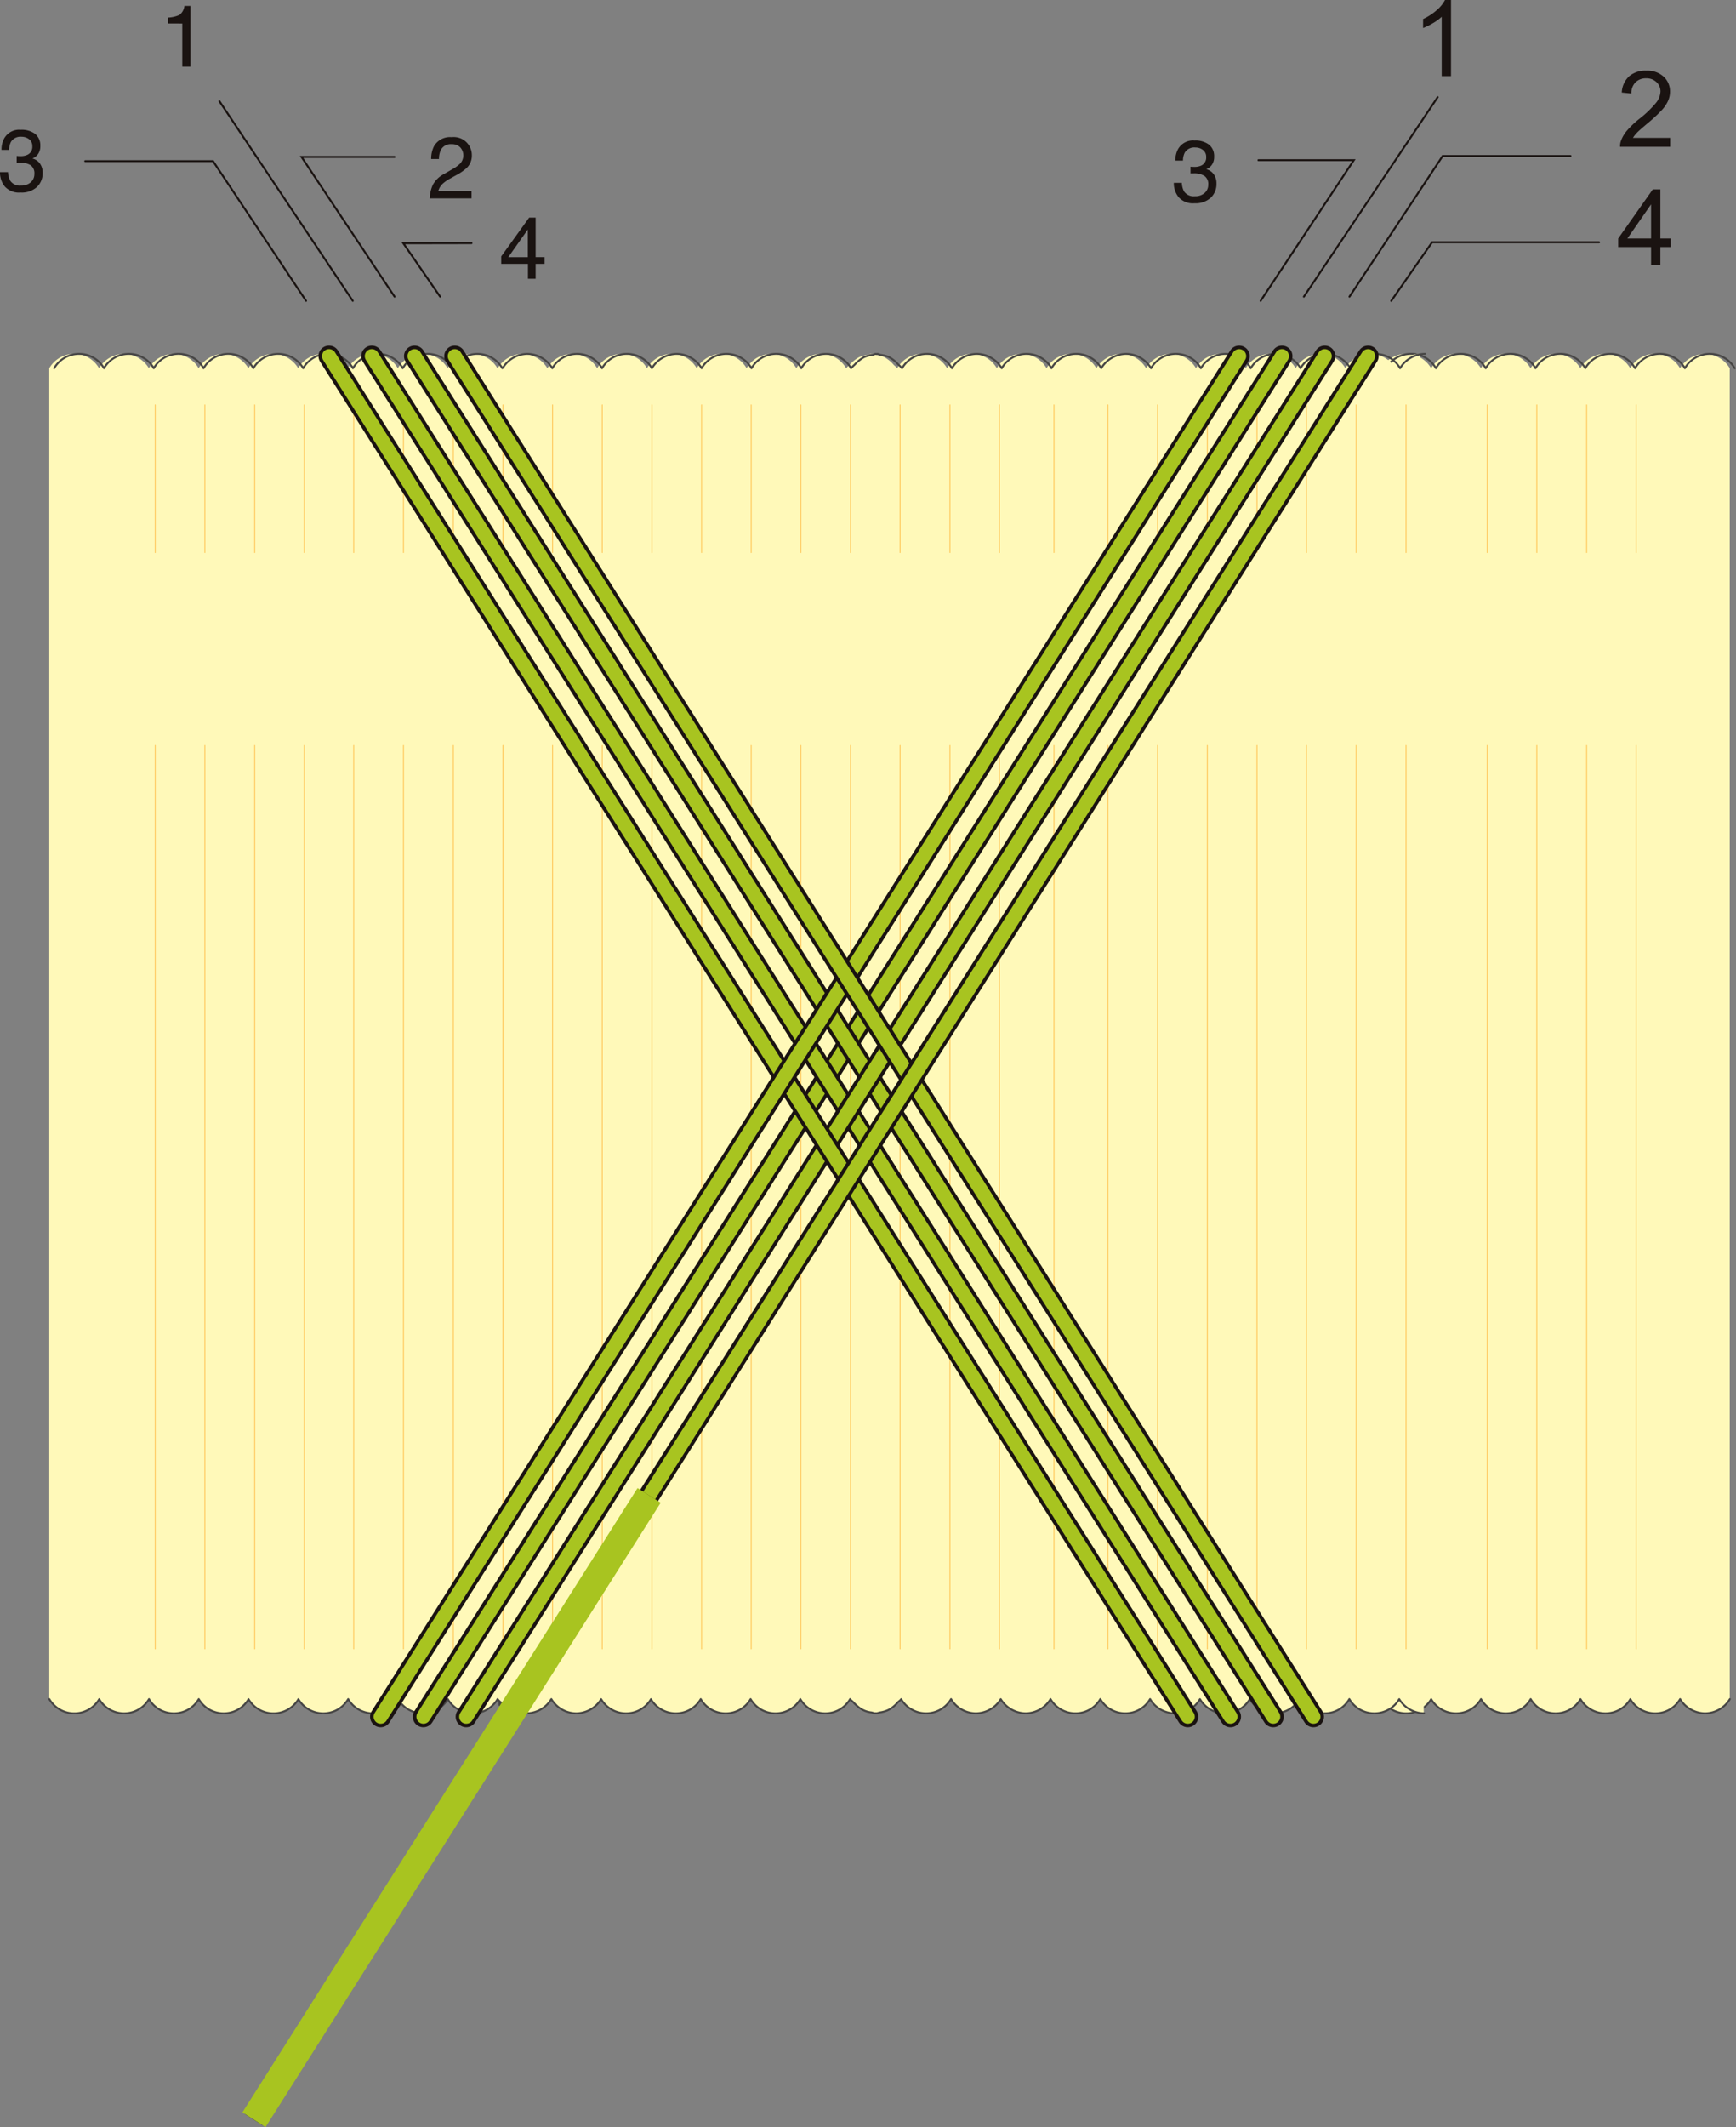 <?xml version="1.0" encoding="UTF-8"?> <svg xmlns="http://www.w3.org/2000/svg" xmlns:xlink="http://www.w3.org/1999/xlink" width="271.457" height="332.49" viewBox="0 0 271.457 332.49"><rect x="0" y="0" width="271.457" height="332.49" fill="#808080" stroke="none"/><defs><linearGradient id="linear-gradient" x1="11.469" y1="292.564" x2="11.469" y2="282.927" gradientUnits="objectBoundingBox"><stop offset="0.084" stop-color="#fff"></stop><stop offset="0.837" stop-color="#a8c420"></stop></linearGradient></defs><g id="グループ_12281" data-name="グループ 12281" transform="translate(0 0)"><g id="グループ_12226" data-name="グループ 12226" transform="translate(0 0)"><g id="グループ_12207" data-name="グループ 12207" transform="translate(0 20.288)"><g id="グループ_12204" data-name="グループ 12204" transform="translate(13.325 4.9)"><path id="パス_41897" data-name="パス 41897" d="M459.964,699.969l-14.549-21.842H425.432" transform="translate(-425.432 -678.127)" fill="none" stroke="#1a1311" stroke-linecap="round" stroke-width="0.3"></path></g><g id="グループ_12206" data-name="グループ 12206"><g id="グループ_12205" data-name="グループ 12205"><path id="パス_41898" data-name="パス 41898" d="M419.356,684.492a3.441,3.441,0,0,1-.764-2.26h1.253a3.1,3.1,0,0,0,.347,1.344,1.822,1.822,0,0,0,1.685.754,2.211,2.211,0,0,0,1.518-.507,1.663,1.663,0,0,0,.573-1.305,1.521,1.521,0,0,0-.6-1.379,3.062,3.062,0,0,0-1.675-.394c-.08,0-.162,0-.244,0s-.166.006-.249.012V679.7c.125.014.228.023.314.027s.175.006.273.006a2.5,2.5,0,0,0,1.1-.214,1.352,1.352,0,0,0,.76-1.331,1.3,1.3,0,0,0-.507-1.1,1.889,1.889,0,0,0-1.177-.386,1.752,1.752,0,0,0-1.66.8,2.72,2.72,0,0,0-.285,1.253h-1.188a3.613,3.613,0,0,1,.427-1.812,2.689,2.689,0,0,1,2.578-1.333,3.516,3.516,0,0,1,2.26.649,2.288,2.288,0,0,1,.8,1.882,2.1,2.1,0,0,1-.473,1.426,2.011,2.011,0,0,1-.76.532,2.059,2.059,0,0,1,1.175.795,2.411,2.411,0,0,1,.423,1.444,2.943,2.943,0,0,1-.9,2.223,3.547,3.547,0,0,1-2.55.861A3,3,0,0,1,419.356,684.492Z" transform="translate(-418.592 -675.612)" fill="#1a1311"></path></g></g></g><g id="グループ_12213" data-name="グループ 12213" transform="translate(203.884)"><g id="グループ_12209" data-name="グループ 12209" transform="translate(18.643)"><g id="グループ_12208" data-name="グループ 12208"><path id="パス_41899" data-name="パス 41899" d="M537.174,677.1h-1.455v-9.276a7.382,7.382,0,0,1-1.379,1,9.651,9.651,0,0,1-1.531.75v-1.4a8.852,8.852,0,0,0,2.135-1.391,5.5,5.5,0,0,0,1.294-1.586h.937Z" transform="translate(-532.808 -665.199)" fill="#1a1311"></path></g></g><g id="グループ_12210" data-name="グループ 12210" transform="translate(0 15.19)"><path id="パス_41900" data-name="パス 41900" d="M530.253,693.8l6.382-9.159h26.121" transform="translate(-516.588 -661.956)" fill="none" stroke="#1a1311" stroke-linecap="round" stroke-width="0.3"></path><path id="パス_41901" data-name="パス 41901" d="M526.9,699.708l14.574-21.994h19.987" transform="translate(-519.771 -668.521)" fill="none" stroke="#1a1311" stroke-linecap="round" stroke-width="0.3"></path><line id="線_17794" data-name="線 17794" y1="31.188" x2="20.923" fill="none" stroke="#1a1311" stroke-linecap="round" stroke-width="0.3"></line></g><g id="グループ_12212" data-name="グループ 12212" transform="translate(49.151 11.043)"><g id="グループ_12211" data-name="グループ 12211"><path id="パス_41902" data-name="パス 41902" d="M556.453,681.372v1.4h-7.834a2.548,2.548,0,0,1,.169-1.011,5.287,5.287,0,0,1,.957-1.576,14.806,14.806,0,0,1,1.9-1.794,16.284,16.284,0,0,0,2.613-2.511,3.009,3.009,0,0,0,.68-1.752,1.942,1.942,0,0,0-.619-1.459,2.226,2.226,0,0,0-1.613-.6,2.275,2.275,0,0,0-1.681.633,2.382,2.382,0,0,0-.639,1.746l-1.5-.154a3.683,3.683,0,0,1,1.157-2.552,3.956,3.956,0,0,1,2.693-.877,3.753,3.753,0,0,1,2.7.947,3.109,3.109,0,0,1,.994,2.346,3.536,3.536,0,0,1-.29,1.4,5.463,5.463,0,0,1-.966,1.45,23.544,23.544,0,0,1-2.243,2.085q-1.312,1.1-1.683,1.492a4.752,4.752,0,0,0-.614.789Z" transform="translate(-548.325 -670.867)" fill="#1a1311"></path><path id="パス_41903" data-name="パス 41903" d="M553.612,692.247v-2.839h-5.145v-1.334l5.412-7.682h1.186v7.682h1.6v1.334h-1.6v2.839Zm0-4.173V682.73l-3.711,5.344Z" transform="translate(-548.467 -661.835)" fill="#1a1311"></path></g></g></g><g id="グループ_12221" data-name="グループ 12221" transform="translate(26.261 0.923)"><g id="グループ_12215" data-name="グループ 12215"><g id="グループ_12214" data-name="グループ 12214"><path id="パス_41904" data-name="パス 41904" d="M432.071,668.416V667.5a4.885,4.885,0,0,0,1.81-.421,2.082,2.082,0,0,0,.766-1.4h.947v9.5h-1.278v-6.753Z" transform="translate(-432.071 -665.673)" fill="#1a1311"></path></g></g><g id="グループ_12216" data-name="グループ 12216" transform="translate(8.047 14.898)"><line id="線_17795" data-name="線 17795" x1="20.853" y1="31.209" fill="none" stroke="#1a1311" stroke-linecap="round" stroke-width="0.3"></line><path id="パス_41905" data-name="パス 41905" d="M457.343,699.635l-14.551-21.844h14.548" transform="translate(-429.951 -669.079)" fill="none" stroke="#1a1311" stroke-linecap="round" stroke-width="0.3"></path><path id="パス_41906" data-name="パス 41906" d="M456.721,693.074l-5.759-8.345,10.668-.019" transform="translate(-422.203 -662.518)" fill="none" stroke="#1a1311" stroke-linecap="round" stroke-width="0.3"></path></g><g id="グループ_12218" data-name="グループ 12218" transform="translate(52.117 33.092)"><g id="グループ_12217" data-name="グループ 12217"><path id="パス_41907" data-name="パス 41907" d="M463,692.22v-2.33h-4.181v-1.171l4.368-6.061H464.2v6.186h1.4v1.046h-1.4v2.33Zm-.018-3.376v-4.331l-3.059,4.331Z" transform="translate(-458.821 -682.658)" fill="#1a1311"></path></g></g><g id="グループ_12220" data-name="グループ 12220" transform="translate(40.926 20.517)"><g id="グループ_12219" data-name="グループ 12219"><path id="パス_41908" data-name="パス 41908" d="M453.585,683.629a4.142,4.142,0,0,1,1.728-1.66l1.278-.739a6.047,6.047,0,0,0,1.206-.851,1.87,1.87,0,0,0,.047-2.593,1.818,1.818,0,0,0-1.333-.489,1.738,1.738,0,0,0-1.7.933,3.337,3.337,0,0,0-.279,1.389h-1.22a4.314,4.314,0,0,1,.46-2.03,2.885,2.885,0,0,1,2.751-1.385,2.825,2.825,0,0,1,3.148,2.856,2.677,2.677,0,0,1-.8,1.958,7.987,7.987,0,0,1-1.672,1.146l-.912.507a6.055,6.055,0,0,0-1.027.684,2.5,2.5,0,0,0-.838,1.286h5.206v1.132h-6.544A5.542,5.542,0,0,1,453.585,683.629Z" transform="translate(-453.077 -676.204)" fill="#1a1311"></path></g></g></g><g id="グループ_12225" data-name="グループ 12225" transform="translate(183.551 21.963)"><g id="グループ_12222" data-name="グループ 12222" transform="translate(13.23 3.074)"><path id="パス_41909" data-name="パス 41909" d="M519.934,700.043,534.51,678.05H519.594" transform="translate(-519.594 -678.05)" fill="none" stroke="#1a1311" stroke-linecap="round" stroke-width="0.3"></path></g><g id="グループ_12224" data-name="グループ 12224"><g id="グループ_12223" data-name="グループ 12223"><path id="パス_41910" data-name="パス 41910" d="M513.567,685.35a3.441,3.441,0,0,1-.764-2.26h1.253a3.107,3.107,0,0,0,.347,1.346,1.825,1.825,0,0,0,1.685.752,2.22,2.22,0,0,0,1.518-.5,1.666,1.666,0,0,0,.573-1.305,1.515,1.515,0,0,0-.6-1.379,3.033,3.033,0,0,0-1.673-.394c-.08,0-.162,0-.244,0s-.166.006-.249.012v-1.06c.125.014.228.023.314.027s.175.006.273.006a2.5,2.5,0,0,0,1.1-.212,1.354,1.354,0,0,0,.76-1.333,1.3,1.3,0,0,0-.507-1.1,1.89,1.89,0,0,0-1.177-.388,1.752,1.752,0,0,0-1.66.8,2.734,2.734,0,0,0-.284,1.253h-1.188a3.618,3.618,0,0,1,.427-1.812,2.687,2.687,0,0,1,2.578-1.331,3.5,3.5,0,0,1,2.258.649,2.281,2.281,0,0,1,.8,1.882,2.087,2.087,0,0,1-.475,1.424,1.987,1.987,0,0,1-.758.532,2.061,2.061,0,0,1,1.175.8,2.4,2.4,0,0,1,.423,1.442,2.945,2.945,0,0,1-.9,2.225,3.554,3.554,0,0,1-2.55.859A2.989,2.989,0,0,1,513.567,685.35Z" transform="translate(-512.803 -676.472)" fill="#1a1311"></path></g></g></g></g><g id="グループ_12280" data-name="グループ 12280" transform="translate(7.704 55.318)"><g id="グループ_12237" data-name="グループ 12237" transform="translate(208.281)"><g id="グループ_12228" data-name="グループ 12228"><g id="グループ_12227" data-name="グループ 12227"><path id="パス_41911" data-name="パス 41911" d="M583.944,695.833a4.586,4.586,0,0,0-3.877-2.241,4.647,4.647,0,0,0-3.9,2.241,4.5,4.5,0,0,0-7.787,0,4.507,4.507,0,0,0-7.791,0,4.6,4.6,0,0,0-3.885-2.241,4.67,4.67,0,0,0-3.9,2.241,4.49,4.49,0,0,0-7.772,0,4.652,4.652,0,0,0-3.912-2.241,4.584,4.584,0,0,0-3.871,2.241,4.507,4.507,0,0,0-7.791,0V903.867a4.527,4.527,0,0,0,7.791.012,4.613,4.613,0,0,0,3.871,2.215,4.667,4.667,0,0,0,3.912-2.227,4.5,4.5,0,0,0,7.772,0,4.685,4.685,0,0,0,3.9,2.227,4.631,4.631,0,0,0,3.885-2.215,4.533,4.533,0,0,0,7.791,0,4.523,4.523,0,0,0,7.787-.012,4.661,4.661,0,0,0,3.9,2.227,4.6,4.6,0,0,0,3.877-2.227" transform="translate(-529.45 -693.592)" fill="#fff9b9"></path><path id="パス_41912" data-name="パス 41912" d="M584.347,695.833a4.5,4.5,0,0,0-7.785,0,4.5,4.5,0,0,0-7.785,0,4.505,4.505,0,0,0-7.789,0,4.5,4.5,0,0,0-7.785,0,4.5,4.5,0,0,0-7.786,0,4.5,4.5,0,0,0-7.784,0,4.51,4.51,0,0,0-7.8,0" transform="translate(-529.082 -693.592)" fill="none" stroke="#474645" stroke-linecap="round" stroke-linejoin="round" stroke-width="0.3"></path></g><path id="パス_41913" data-name="パス 41913" d="M529.453,801.52a4.53,4.53,0,0,0,7.8.012,4.523,4.523,0,0,0,7.787-.012,4.505,4.505,0,0,0,7.774,0,4.525,4.525,0,0,0,7.789.012,4.535,4.535,0,0,0,7.793,0,4.52,4.52,0,0,0,7.784-.012,4.663,4.663,0,0,0,3.9,2.227,4.605,4.605,0,0,0,3.879-2.227" transform="translate(-529.447 -591.245)" fill="none" stroke="#474645" stroke-linecap="round" stroke-linejoin="round" stroke-width="0.3"></path></g><g id="グループ_12236" data-name="グループ 12236" transform="translate(16.564 7.972)"><g id="グループ_12235" data-name="グループ 12235"><g id="グループ_12231" data-name="グループ 12231"><g id="グループ_12230" data-name="グループ 12230"><g id="グループ_12229" data-name="グループ 12229"><line id="線_17796" data-name="線 17796" y2="23.086" transform="translate(23.307)" fill="none" stroke="#ffc95e" stroke-linecap="round" stroke-linejoin="round" stroke-width="0.149"></line><line id="線_17797" data-name="線 17797" y2="23.086" transform="translate(15.546)" fill="none" stroke="#ffc95e" stroke-linecap="round" stroke-linejoin="round" stroke-width="0.149"></line><line id="線_17798" data-name="線 17798" y2="23.086" transform="translate(7.765)" fill="none" stroke="#ffc95e" stroke-linecap="round" stroke-linejoin="round" stroke-width="0.149"></line><line id="線_17799" data-name="線 17799" y2="23.086" fill="none" stroke="#ffc95e" stroke-linecap="round" stroke-linejoin="round" stroke-width="0.149"></line></g></g></g><g id="グループ_12234" data-name="グループ 12234" transform="translate(0 53.239)"><g id="グループ_12233" data-name="グループ 12233"><g id="グループ_12232" data-name="グループ 12232"><line id="線_17800" data-name="線 17800" y2="141.207" transform="translate(23.307)" fill="none" stroke="#ffc95e" stroke-linecap="round" stroke-linejoin="round" stroke-width="0.149"></line><line id="線_17801" data-name="線 17801" y2="141.207" transform="translate(15.546)" fill="none" stroke="#ffc95e" stroke-linecap="round" stroke-linejoin="round" stroke-width="0.149"></line><line id="線_17802" data-name="線 17802" y2="141.207" transform="translate(7.765)" fill="none" stroke="#ffc95e" stroke-linecap="round" stroke-linejoin="round" stroke-width="0.149"></line><line id="線_17803" data-name="線 17803" y2="141.207" fill="none" stroke="#ffc95e" stroke-linecap="round" stroke-linejoin="round" stroke-width="0.149"></line></g></g></g></g></g></g><g id="グループ_12259" data-name="グループ 12259"><g id="グループ_12239" data-name="グループ 12239"><g id="グループ_12238" data-name="グループ 12238"><path id="パス_41914" data-name="パス 41914" d="M636.9,693.592a4.62,4.62,0,0,0-3.887,2.241,4.509,4.509,0,0,0-7.793,0,4.5,4.5,0,0,0-7.778,0,4.51,4.51,0,0,0-7.8,0,4.5,4.5,0,0,0-7.785,0,4.519,4.519,0,0,0-7.8,0,4.566,4.566,0,0,0-3.877-2.241,4.638,4.638,0,0,0-3.9,2.241,4.5,4.5,0,0,0-7.785,0,4.5,4.5,0,0,0-7.778,0,4.5,4.5,0,0,0-7.781,0,4.515,4.515,0,0,0-7.8,0c-.136-.222-.386-.351-.567-.546a4.384,4.384,0,0,0-.524-.536,5.448,5.448,0,0,0-.947-.653,5,5,0,0,0-1.325-.352c-.193-.027-.327-.154-.526-.154-.035,0-.06.031-.094.031s-.062-.031-.1-.031c-.211,0-.345.123-.53.144a5.376,5.376,0,0,0-1.317.362,5.472,5.472,0,0,0-.951.653,6.178,6.178,0,0,0-.546.536,5.919,5.919,0,0,0-.559.546,4.5,4.5,0,0,0-7.783,0,4.5,4.5,0,0,0-7.778,0,4.514,4.514,0,0,0-7.8,0,4.5,4.5,0,0,0-7.78,0,4.507,4.507,0,0,0-7.791,0,4.5,4.5,0,0,0-7.778,0,4.672,4.672,0,0,0-3.9-2.241,4.624,4.624,0,0,0-3.805,2.122.637.637,0,0,0-.109.119,4.515,4.515,0,0,0-7.8,0,4.493,4.493,0,0,0-7.776,0,4.507,4.507,0,0,0-7.791,0,4.505,4.505,0,0,0-7.789,0,4.6,4.6,0,0,0-3.881-2.241,4.652,4.652,0,0,0-3.91,2.241,4.586,4.586,0,0,0-3.871-2.241,4.649,4.649,0,0,0-3.908,2.241,4.5,4.5,0,0,0-7.778,0,4.647,4.647,0,0,0-3.91-2.241,4.592,4.592,0,0,0-3.879,2.241,4.5,4.5,0,0,0-7.787,0V903.867a4.523,4.523,0,0,0,7.787.012,4.525,4.525,0,0,0,7.789-.012,4.509,4.509,0,0,0,7.778,0,4.663,4.663,0,0,0,3.908,2.227,4.615,4.615,0,0,0,3.871-2.215,4.682,4.682,0,0,0,3.91,2.215,4.632,4.632,0,0,0,3.881-2.215,4.525,4.525,0,0,0,7.789-.012,4.521,4.521,0,0,0,7.791,0,4.507,4.507,0,0,0,7.776,0,4.529,4.529,0,0,0,7.8,0,1.275,1.275,0,0,0,.3.323v.618l.148-.479a.927.927,0,0,1,.1.092c.169.181.543.534.543.534v-.479a4.538,4.538,0,0,0,3.408,1.619,4.671,4.671,0,0,0,3.9-2.227,4.51,4.51,0,0,0,7.772.012,4.535,4.535,0,0,0,7.793,0,4.667,4.667,0,0,0,3.9,2.215,4.608,4.608,0,0,0,3.887-2.227,4.526,4.526,0,0,0,7.8,0,4.516,4.516,0,0,0,7.785,0,4.511,4.511,0,0,0,7.78,0c.152.222.392.341.553.553a5.775,5.775,0,0,0,.567.534,4.756,4.756,0,0,0,.929.631,4.707,4.707,0,0,0,1.331.372,3.109,3.109,0,0,0,.522.136c.037,0,.058-.022.1-.022.027,0,.051.022.094.022a3.98,3.98,0,0,0,.522-.136,4.577,4.577,0,0,0,1.311-.372,4.427,4.427,0,0,0,.961-.645,4.879,4.879,0,0,0,.526-.518c.17-.2.419-.326.557-.544a4.539,4.539,0,0,0,7.8-.012,4.6,4.6,0,0,0,3.877,2.227,4.665,4.665,0,0,0,3.906-2.215,4.517,4.517,0,0,0,7.78-.012,4.514,4.514,0,0,0,7.784,0,4.512,4.512,0,0,0,7.781,0,4.537,4.537,0,0,0,7.8.012,4.525,4.525,0,0,0,7.789-.012,4.62,4.62,0,0,0,3.891,2.227,4.693,4.693,0,0,0,3.9-2.215,4.515,4.515,0,0,0,7.778-.012,4.527,4.527,0,0,0,7.791.012,4.65,4.65,0,0,0,3.881,2.215" transform="translate(-422.546 -693.592)" fill="#fff9b9"></path><path id="パス_41915" data-name="パス 41915" d="M637.291,693.592a4.618,4.618,0,0,0-3.889,2.241,4.5,4.5,0,0,0-7.787,0,4.5,4.5,0,0,0-7.778,0,4.505,4.505,0,0,0-7.789,0,4.507,4.507,0,0,0-7.791,0,4.512,4.512,0,0,0-7.8,0,4.594,4.594,0,0,0-3.887-2.241,4.651,4.651,0,0,0-3.9,2.241,4.493,4.493,0,0,0-7.776,0,4.5,4.5,0,0,0-7.781,0,4.635,4.635,0,0,0-3.9-2.241,4.587,4.587,0,0,0-3.887,2.241,4.515,4.515,0,0,0-7.8,0,4.159,4.159,0,0,0-.563-.546,4.282,4.282,0,0,0-.528-.536,5.672,5.672,0,0,0-.947-.653,4.938,4.938,0,0,0-1.325-.352c-.187-.027-.337-.154-.524-.154-.037,0-.058.031-.09.031s-.058-.031-.1-.031c-.2,0-.351.123-.52.144a5.459,5.459,0,0,0-1.337.362,5.708,5.708,0,0,0-.941.653,6.223,6.223,0,0,0-.549.536,6.123,6.123,0,0,0-.555.546,4.5,4.5,0,0,0-7.778,0,4.5,4.5,0,0,0-7.787,0,4.515,4.515,0,0,0-7.8,0,4.593,4.593,0,0,0-3.877-2.241,4.645,4.645,0,0,0-3.9,2.241,4.507,4.507,0,0,0-7.791,0,4.492,4.492,0,0,0-7.774,0,4.664,4.664,0,0,0-3.9-2.241,4.608,4.608,0,0,0-3.8,2.122.619.619,0,0,0-.119.119,4.505,4.505,0,0,0-7.789,0,4.5,4.5,0,0,0-7.785,0,4.5,4.5,0,0,0-7.787,0,4.5,4.5,0,0,0-7.783,0,4.505,4.505,0,0,0-7.789,0,4.5,4.5,0,0,0-7.787,0,4.5,4.5,0,0,0-7.787,0,4.5,4.5,0,0,0-7.781,0,4.505,4.505,0,0,0-7.789,0" transform="translate(-422.175 -693.592)" fill="none" stroke="#474645" stroke-linecap="round" stroke-linejoin="round" stroke-width="0.3"></path></g><path id="パス_41916" data-name="パス 41916" d="M422.551,801.52a4.53,4.53,0,0,0,7.8.012,4.522,4.522,0,0,0,7.785-.012,4.511,4.511,0,0,0,7.78,0,4.518,4.518,0,0,0,7.782.012,4.536,4.536,0,0,0,7.8,0,4.52,4.52,0,0,0,7.783-.012,4.519,4.519,0,0,0,7.789,0,4.516,4.516,0,0,0,7.785,0,4.521,4.521,0,0,0,7.791,0,1.332,1.332,0,0,0,.3.323l.006.618.152-.479a.709.709,0,0,1,.1.092c.164.181.549.534.549.534v-.479a4.529,4.529,0,0,0,3.4,1.619,4.67,4.67,0,0,0,3.9-2.227,4.61,4.61,0,0,0,3.885,2.227,4.664,4.664,0,0,0,3.9-2.215,4.531,4.531,0,0,0,7.789,0,4.52,4.52,0,0,0,7.783-.012,4.527,4.527,0,0,0,7.8,0,4.507,4.507,0,0,0,7.776,0,4.511,4.511,0,0,0,7.78,0c.146.222.393.341.561.553a5.01,5.01,0,0,0,.567.534,3.9,3.9,0,0,0,2.256,1,3.034,3.034,0,0,0,.524.136c.033,0,.06-.022.094-.022s.055.022.1.022a3.344,3.344,0,0,0,.52-.136,4.689,4.689,0,0,0,1.317-.372,4.314,4.314,0,0,0,.957-.645,4.9,4.9,0,0,0,.526-.518c.169-.2.417-.325.565-.544a4.537,4.537,0,0,0,7.8-.012,4.588,4.588,0,0,0,3.875,2.227,4.648,4.648,0,0,0,3.895-2.215,4.685,4.685,0,0,0,3.9,2.215,4.631,4.631,0,0,0,3.885-2.227,4.516,4.516,0,0,0,7.785,0,4.514,4.514,0,0,0,7.783,0,4.534,4.534,0,0,0,7.8.012,4.525,4.525,0,0,0,7.789-.012,4.645,4.645,0,0,0,3.9,2.227,4.7,4.7,0,0,0,3.9-2.215,4.5,4.5,0,0,0,7.766-.012,4.532,4.532,0,0,0,7.8.012,4.66,4.66,0,0,0,3.887,2.215" transform="translate(-422.541 -591.245)" fill="none" stroke="#474645" stroke-linecap="round" stroke-linejoin="round" stroke-width="0.3"></path></g><g id="グループ_12258" data-name="グループ 12258" transform="translate(16.568 7.972)"><g id="グループ_12248" data-name="グループ 12248"><g id="グループ_12243" data-name="グループ 12243"><g id="グループ_12242" data-name="グループ 12242"><g id="グループ_12240" data-name="グループ 12240" transform="translate(46.614)"><line id="線_17804" data-name="線 17804" y2="23.086" transform="translate(85.398)" fill="none" stroke="#ffc95e" stroke-linecap="round" stroke-linejoin="round" stroke-width="0.149"></line><line id="線_17805" data-name="線 17805" y2="23.086" transform="translate(77.656)" fill="none" stroke="#ffc95e" stroke-linecap="round" stroke-linejoin="round" stroke-width="0.149"></line><line id="線_17806" data-name="線 17806" y2="23.086" transform="translate(69.863)" fill="none" stroke="#ffc95e" stroke-linecap="round" stroke-linejoin="round" stroke-width="0.149"></line><line id="線_17807" data-name="線 17807" y2="23.086" transform="translate(62.112)" fill="none" stroke="#ffc95e" stroke-linecap="round" stroke-linejoin="round" stroke-width="0.149"></line><line id="線_17808" data-name="線 17808" y2="23.086" transform="translate(54.349)" fill="none" stroke="#ffc95e" stroke-linecap="round" stroke-linejoin="round" stroke-width="0.149"></line><line id="線_17809" data-name="線 17809" y2="23.086" transform="translate(46.577)" fill="none" stroke="#ffc95e" stroke-linecap="round" stroke-linejoin="round" stroke-width="0.149"></line><line id="線_17810" data-name="線 17810" y2="23.086" transform="translate(38.827)" fill="none" stroke="#ffc95e" stroke-linecap="round" stroke-linejoin="round" stroke-width="0.149"></line><line id="線_17811" data-name="線 17811" y2="23.086" transform="translate(31.053)" fill="none" stroke="#ffc95e" stroke-linecap="round" stroke-linejoin="round" stroke-width="0.149"></line><line id="線_17812" data-name="線 17812" y2="23.086" transform="translate(23.29)" fill="none" stroke="#ffc95e" stroke-linecap="round" stroke-linejoin="round" stroke-width="0.149"></line><line id="線_17813" data-name="線 17813" y2="23.086" transform="translate(15.512)" fill="none" stroke="#ffc95e" stroke-linecap="round" stroke-linejoin="round" stroke-width="0.149"></line><line id="線_17814" data-name="線 17814" y2="23.086" transform="translate(7.765)" fill="none" stroke="#ffc95e" stroke-linecap="round" stroke-linejoin="round" stroke-width="0.149"></line><line id="線_17815" data-name="線 17815" y2="23.086" fill="none" stroke="#ffc95e" stroke-linecap="round" stroke-linejoin="round" stroke-width="0.149"></line></g><g id="グループ_12241" data-name="グループ 12241"><line id="線_17816" data-name="線 17816" y2="23.086" transform="translate(38.819)" fill="none" stroke="#ffc95e" stroke-linecap="round" stroke-linejoin="round" stroke-width="0.149"></line><line id="線_17817" data-name="線 17817" y2="23.086" transform="translate(31.045)" fill="none" stroke="#ffc95e" stroke-linecap="round" stroke-linejoin="round" stroke-width="0.149"></line><line id="線_17818" data-name="線 17818" y2="23.086" transform="translate(23.307)" fill="none" stroke="#ffc95e" stroke-linecap="round" stroke-linejoin="round" stroke-width="0.149"></line><line id="線_17819" data-name="線 17819" y2="23.086" transform="translate(15.543)" fill="none" stroke="#ffc95e" stroke-linecap="round" stroke-linejoin="round" stroke-width="0.149"></line><line id="線_17820" data-name="線 17820" y2="23.086" transform="translate(7.761)" fill="none" stroke="#ffc95e" stroke-linecap="round" stroke-linejoin="round" stroke-width="0.149"></line><line id="線_17821" data-name="線 17821" y2="23.086" fill="none" stroke="#ffc95e" stroke-linecap="round" stroke-linejoin="round" stroke-width="0.149"></line></g></g></g><g id="グループ_12247" data-name="グループ 12247"><g id="グループ_12246" data-name="グループ 12246"><g id="グループ_12244" data-name="グループ 12244" transform="translate(46.614)"><line id="線_17822" data-name="線 17822" y2="141.207" transform="translate(85.398 53.239)" fill="none" stroke="#ffc95e" stroke-linecap="round" stroke-linejoin="round" stroke-width="0.149"></line><line id="線_17823" data-name="線 17823" y2="23.086" transform="translate(93.924)" fill="none" stroke="#ffc95e" stroke-linecap="round" stroke-linejoin="round" stroke-width="0.149"></line><line id="線_17824" data-name="線 17824" y2="141.207" transform="translate(93.924 53.239)" fill="none" stroke="#ffc95e" stroke-linecap="round" stroke-linejoin="round" stroke-width="0.149"></line><line id="線_17825" data-name="線 17825" y2="141.207" transform="translate(77.656 53.239)" fill="none" stroke="#ffc95e" stroke-linecap="round" stroke-linejoin="round" stroke-width="0.149"></line><line id="線_17826" data-name="線 17826" y2="141.207" transform="translate(69.863 53.239)" fill="none" stroke="#ffc95e" stroke-linecap="round" stroke-linejoin="round" stroke-width="0.149"></line><line id="線_17827" data-name="線 17827" y2="141.207" transform="translate(62.112 53.239)" fill="none" stroke="#ffc95e" stroke-linecap="round" stroke-linejoin="round" stroke-width="0.149"></line><line id="線_17828" data-name="線 17828" y2="141.207" transform="translate(54.349 53.239)" fill="none" stroke="#ffc95e" stroke-linecap="round" stroke-linejoin="round" stroke-width="0.149"></line><line id="線_17829" data-name="線 17829" y2="141.207" transform="translate(46.577 53.239)" fill="none" stroke="#ffc95e" stroke-linecap="round" stroke-linejoin="round" stroke-width="0.149"></line><line id="線_17830" data-name="線 17830" y2="141.207" transform="translate(38.827 53.239)" fill="none" stroke="#ffc95e" stroke-linecap="round" stroke-linejoin="round" stroke-width="0.149"></line><line id="線_17831" data-name="線 17831" y2="141.207" transform="translate(31.053 53.239)" fill="none" stroke="#ffc95e" stroke-linecap="round" stroke-linejoin="round" stroke-width="0.149"></line><line id="線_17832" data-name="線 17832" y2="141.207" transform="translate(23.29 53.239)" fill="none" stroke="#ffc95e" stroke-linecap="round" stroke-linejoin="round" stroke-width="0.149"></line><line id="線_17833" data-name="線 17833" y2="141.207" transform="translate(15.512 53.239)" fill="none" stroke="#ffc95e" stroke-linecap="round" stroke-linejoin="round" stroke-width="0.149"></line><line id="線_17834" data-name="線 17834" y2="141.207" transform="translate(7.765 53.239)" fill="none" stroke="#ffc95e" stroke-linecap="round" stroke-linejoin="round" stroke-width="0.149"></line><line id="線_17835" data-name="線 17835" y2="141.207" transform="translate(0 53.239)" fill="none" stroke="#ffc95e" stroke-linecap="round" stroke-linejoin="round" stroke-width="0.149"></line></g><g id="グループ_12245" data-name="グループ 12245" transform="translate(0 53.239)"><line id="線_17836" data-name="線 17836" y2="141.207" transform="translate(38.819)" fill="none" stroke="#ffc95e" stroke-linecap="round" stroke-linejoin="round" stroke-width="0.149"></line><line id="線_17837" data-name="線 17837" y2="141.207" transform="translate(31.045)" fill="none" stroke="#ffc95e" stroke-linecap="round" stroke-linejoin="round" stroke-width="0.149"></line><line id="線_17838" data-name="線 17838" y2="141.207" transform="translate(23.307)" fill="none" stroke="#ffc95e" stroke-linecap="round" stroke-linejoin="round" stroke-width="0.149"></line><line id="線_17839" data-name="線 17839" y2="141.207" transform="translate(15.543)" fill="none" stroke="#ffc95e" stroke-linecap="round" stroke-linejoin="round" stroke-width="0.149"></line><line id="線_17840" data-name="線 17840" y2="141.207" transform="translate(7.761)" fill="none" stroke="#ffc95e" stroke-linecap="round" stroke-linejoin="round" stroke-width="0.149"></line><line id="線_17841" data-name="線 17841" y2="141.207" fill="none" stroke="#ffc95e" stroke-linecap="round" stroke-linejoin="round" stroke-width="0.149"></line></g></g></g></g><g id="グループ_12257" data-name="グループ 12257" transform="translate(148.974)"><g id="グループ_12252" data-name="グループ 12252"><g id="グループ_12251" data-name="グループ 12251"><g id="グループ_12249" data-name="グループ 12249" transform="translate(46.616)"><line id="線_17842" data-name="線 17842" y2="23.086" fill="none" stroke="#ffc95e" stroke-linecap="round" stroke-linejoin="round" stroke-width="0.149"></line></g><g id="グループ_12250" data-name="グループ 12250"><line id="線_17843" data-name="線 17843" y2="23.086" transform="translate(38.823)" fill="none" stroke="#ffc95e" stroke-linecap="round" stroke-linejoin="round" stroke-width="0.149"></line><line id="線_17844" data-name="線 17844" y2="23.086" transform="translate(31.047)" fill="none" stroke="#ffc95e" stroke-linecap="round" stroke-linejoin="round" stroke-width="0.149"></line><line id="線_17845" data-name="線 17845" y2="23.086" transform="translate(23.313)" fill="none" stroke="#ffc95e" stroke-linecap="round" stroke-linejoin="round" stroke-width="0.149"></line><line id="線_17846" data-name="線 17846" y2="23.086" transform="translate(15.537)" fill="none" stroke="#ffc95e" stroke-linecap="round" stroke-linejoin="round" stroke-width="0.149"></line><line id="線_17847" data-name="線 17847" y2="23.086" transform="translate(7.761)" fill="none" stroke="#ffc95e" stroke-linecap="round" stroke-linejoin="round" stroke-width="0.149"></line><line id="線_17848" data-name="線 17848" y2="23.086" fill="none" stroke="#ffc95e" stroke-linecap="round" stroke-linejoin="round" stroke-width="0.149"></line></g></g></g><g id="グループ_12256" data-name="グループ 12256" transform="translate(0 53.239)"><g id="グループ_12255" data-name="グループ 12255"><g id="グループ_12253" data-name="グループ 12253" transform="translate(46.616)"><line id="線_17849" data-name="線 17849" y2="141.207" fill="none" stroke="#ffc95e" stroke-linecap="round" stroke-linejoin="round" stroke-width="0.149"></line></g><g id="グループ_12254" data-name="グループ 12254"><line id="線_17850" data-name="線 17850" y2="141.207" transform="translate(38.823)" fill="none" stroke="#ffc95e" stroke-linecap="round" stroke-linejoin="round" stroke-width="0.149"></line><line id="線_17851" data-name="線 17851" y2="141.207" transform="translate(31.047)" fill="none" stroke="#ffc95e" stroke-linecap="round" stroke-linejoin="round" stroke-width="0.149"></line><line id="線_17852" data-name="線 17852" y2="141.207" transform="translate(23.313)" fill="none" stroke="#ffc95e" stroke-linecap="round" stroke-linejoin="round" stroke-width="0.149"></line><line id="線_17853" data-name="線 17853" y2="141.207" transform="translate(15.537)" fill="none" stroke="#ffc95e" stroke-linecap="round" stroke-linejoin="round" stroke-width="0.149"></line><line id="線_17854" data-name="線 17854" y2="141.207" transform="translate(7.761)" fill="none" stroke="#ffc95e" stroke-linecap="round" stroke-linejoin="round" stroke-width="0.149"></line><line id="線_17855" data-name="線 17855" y2="141.207" fill="none" stroke="#ffc95e" stroke-linecap="round" stroke-linejoin="round" stroke-width="0.149"></line></g></g></g></g></g></g><g id="グループ_12277" data-name="グループ 12277" transform="translate(43.745 0.35)"><g id="グループ_12261" data-name="グループ 12261" transform="translate(14.749)"><g id="グループ_12260" data-name="グループ 12260"><line id="線_17856" data-name="線 17856" x1="134.257" y2="212.681" fill="none" stroke="#1a1311" stroke-linecap="round" stroke-width="3.298"></line></g><line id="線_17857" data-name="線 17857" x1="134.244" y2="212.681" transform="translate(0.013)" fill="none" stroke="#a8c420" stroke-linecap="round" stroke-width="2.198"></line></g><g id="グループ_12263" data-name="グループ 12263" transform="translate(6.688)"><g id="グループ_12262" data-name="グループ 12262"><line id="線_17858" data-name="線 17858" x2="134.269" y2="212.681" fill="none" stroke="#1a1311" stroke-linecap="round" stroke-width="3.298"></line></g><line id="線_17859" data-name="線 17859" x2="134.269" y2="212.681" fill="none" stroke="#a8c420" stroke-linecap="round" stroke-width="2.198"></line></g><g id="グループ_12265" data-name="グループ 12265" transform="translate(13.374)"><g id="グループ_12264" data-name="グループ 12264"><line id="線_17860" data-name="線 17860" x2="134.271" y2="212.681" fill="none" stroke="#1a1311" stroke-linecap="round" stroke-width="3.298"></line></g><line id="線_17861" data-name="線 17861" x2="134.271" y2="212.681" fill="none" stroke="#a8c420" stroke-linecap="round" stroke-width="2.198"></line></g><g id="グループ_12267" data-name="グループ 12267" transform="translate(21.448)"><g id="グループ_12266" data-name="グループ 12266"><line id="線_17862" data-name="線 17862" x1="134.252" y2="212.681" fill="none" stroke="#1a1311" stroke-linecap="round" stroke-width="3.298"></line></g><line id="線_17863" data-name="線 17863" x1="134.244" y2="212.681" transform="translate(0.008)" fill="none" stroke="#a8c420" stroke-linecap="round" stroke-width="2.198"></line></g><g id="グループ_12269" data-name="グループ 12269"><g id="グループ_12268" data-name="グループ 12268"><line id="線_17864" data-name="線 17864" x2="134.279" y2="212.681" fill="none" stroke="#1a1311" stroke-linecap="round" stroke-width="3.298"></line></g><line id="線_17865" data-name="線 17865" x2="134.279" y2="212.681" fill="none" stroke="#a8c420" stroke-linecap="round" stroke-width="2.198"></line></g><g id="グループ_12271" data-name="グループ 12271" transform="translate(8.067)"><g id="グループ_12270" data-name="グループ 12270"><line id="線_17866" data-name="線 17866" x1="134.25" y2="212.681" fill="none" stroke="#1a1311" stroke-linecap="round" stroke-width="3.298"></line></g><line id="線_17867" data-name="線 17867" x1="134.244" y2="212.681" transform="translate(0.006)" fill="none" stroke="#a8c420" stroke-linecap="round" stroke-width="2.198"></line></g><g id="グループ_12276" data-name="グループ 12276" transform="translate(19.664)"><g id="グループ_12273" data-name="グループ 12273"><g id="グループ_12272" data-name="グループ 12272"><line id="線_17868" data-name="線 17868" x2="134.267" y2="212.681" fill="none" stroke="#1a1311" stroke-linecap="round" stroke-width="3.298"></line></g><line id="線_17869" data-name="線 17869" x2="134.267" y2="212.681" fill="none" stroke="#a8c420" stroke-linecap="round" stroke-width="2.198"></line></g><g id="グループ_12275" data-name="グループ 12275" transform="translate(8.554)"><g id="グループ_12274" data-name="グループ 12274"><line id="線_17870" data-name="線 17870" x1="134.261" y2="212.681" fill="none" stroke="#1a1311" stroke-linecap="round" stroke-width="3.298"></line></g><line id="線_17871" data-name="線 17871" x1="134.244" y2="212.681" transform="translate(0.017)" fill="none" stroke="#a8c420" stroke-linecap="round" stroke-width="2.198"></line></g></g></g><g id="グループ_12279" data-name="グループ 12279" transform="translate(30.197 177.273)"><g id="グループ_12278" data-name="グループ 12278" transform="translate(1.776 1.153)"><line id="線_17872" data-name="線 17872" x1="61.79" y2="97.591" fill="none" stroke="#1a1311" stroke-width="3.298"></line></g><rect id="長方形_4526" data-name="長方形 4526" width="115.496" height="4.283" transform="matrix(0.535, -0.845, 0.845, 0.535, 0, 97.61)" fill="url(#linear-gradient)"></rect></g></g></g></svg> 